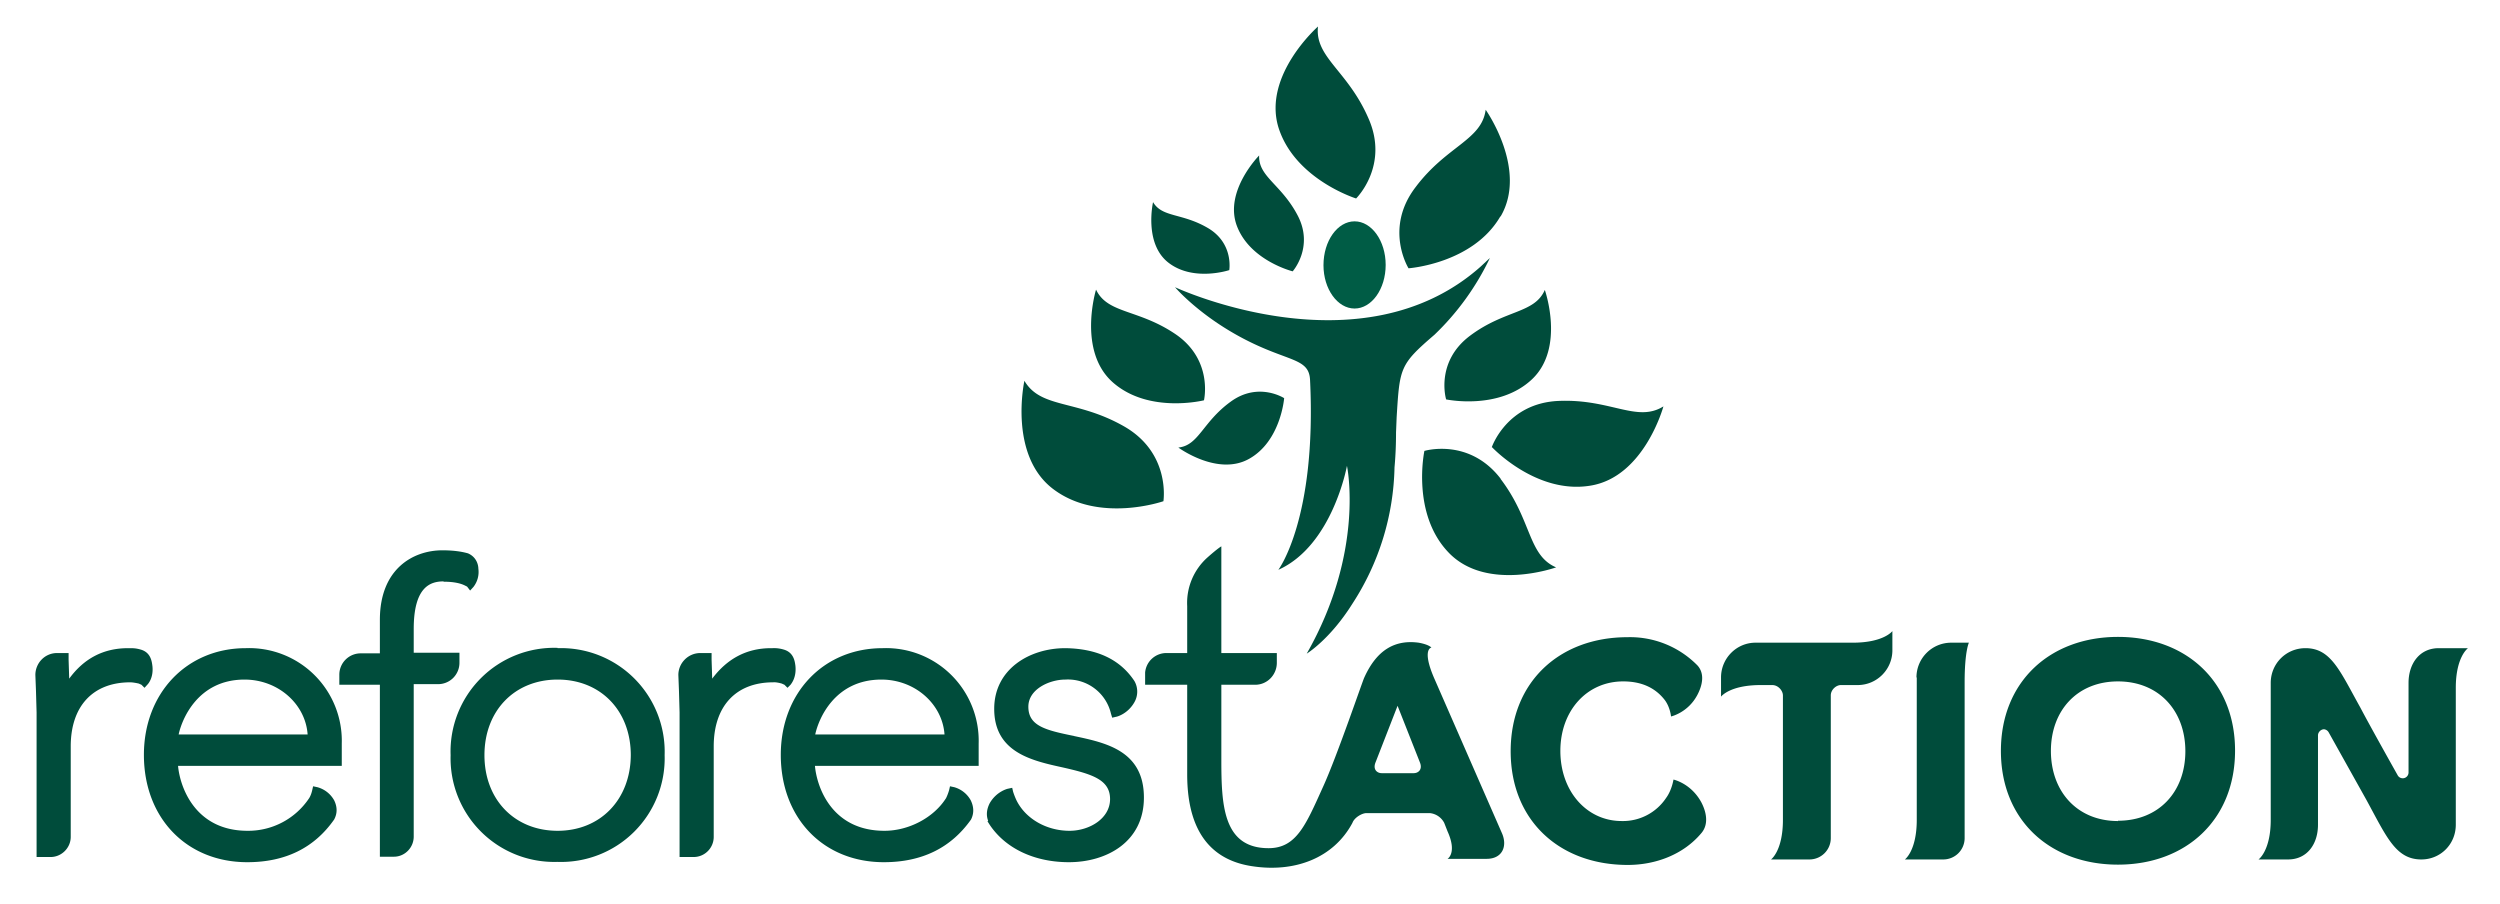 <svg version="1.1" id="prefix__Calque_1" xmlns="http://www.w3.org/2000/svg" x="0" y="0" viewBox="0 0 820 296.5" xml:space="preserve"><style>.prefix__st0{fill:#004c3b}</style><path class="prefix__st0" d="M548.9 255.7s-.5 3.4-2.4 6a17 17 0 0 1-14.6 7.6c-11.4 0-20.1-9.7-20.1-23 0-13.2 8.7-22.8 20.6-22.8q8.7 0 13.4 5.8c2 2.4 2.3 5.7 2.3 5.7s5.5-1.2 8.6-7c1.6-3 2.6-6.9.1-9.7a31 31 0 0 0-23-9.3c-22.2 0-38.3 14.6-38.3 37.4s16.1 37.3 38.4 37.3c9 0 18.2-3.3 24.2-10.5 2.5-3 1.5-7.1-.1-10.1-3.4-6.2-9.1-7.4-9.1-7.4m-366 16.8c-14.1 0-24-10.2-24-24.8s9.9-24.8 24-24.8 24 10.2 24 24.8c-.1 14.6-10 24.8-24 24.8m0-60a34 34 0 0 0-35.1 35.2 34 34 0 0 0 35 35 34 34 0 0 0 35.2-35 34 34 0 0 0-35.1-35.1m84.5 28.3c1-4.8 6.2-18 21.7-18 11 0 20 8 20.7 18zm22.1-28.3c-19.4 0-33.4 14.7-33.4 35 0 20.7 13.9 35.2 33.8 35.2q18.7 0 28.6-14 1.5-3-.1-6.3a9 9 0 0 0-5.4-4.3l-1.4-.3-.3 1.3s-.4 1.4-1 2.6l-.2.3c-4 6.1-12 10.4-20 10.4-17.4 0-22.2-14.5-22.8-21.3H321v-7.3a30.4 30.4 0 0 0-31.5-31.3M58.6 240.9c1-4.8 6.2-18 21.6-18 11 0 20 8 20.7 18zm22-28.3c-19.3 0-33.4 14.7-33.4 35 0 20.7 14 35.2 33.9 35.2q18.7 0 28.5-14 1.6-3 0-6.3a9 9 0 0 0-5.5-4.3l-1.4-.3-.3 1.3s-.3 1.5-1 2.6a24 24 0 0 1-20.2 10.7c-17.3 0-22.2-14.5-22.8-21.3h53.7v-7.3a30.4 30.4 0 0 0-31.5-31.3m271.7 28.8c-9.4-1.9-15-3.3-15-9.6 0-5.8 7-8.9 12.1-8.9a14.5 14.5 0 0 1 15 11.2l.4 1.3 1.3-.3c.2 0 3.8-.9 6-4.8a7 7 0 0 0 0-6.9q-7-10.6-22.7-10.8c-11.6 0-23.3 6.8-23.3 19.9 0 14.3 12.4 17 22.4 19.2 9.7 2.2 15.6 4 15.6 10.4s-6.8 10.4-13.3 10.4c-7.5 0-14.3-3.9-17.3-9.8-.7-1.4-1.2-3-1.2-3l-.3-1.3-1.4.3c-.1 0-3.8.9-6 4.8q-1.5 3-.5 5.7l-.2.2.7 1.1c5.2 7.8 14.7 12.3 26 12.3 12.3 0 24.6-6.6 24.6-21.2 0-15.5-12.7-18-23-20.2m-206.7-50.6q4.4 0 6.9 1.2l.8.4 1 1.3 1.1-1.2a8 8 0 0 0 1.6-6c0-.9-.4-3.7-3.4-5q-3.5-1-8.4-1c-9.5 0-20.5 6-20.5 22.8v11h-6.2a7 7 0 0 0-7.1 7v3.3h13.3V281h4.6c3.6 0 6.5-3 6.5-6.6v-50h7.8a7 7 0 0 0 7.2-7v-3.3h-15v-7.8c0-14 5.6-15.6 9.8-15.6m115.4 27.7c-.2-1.4-.5-4.3-3.7-5.3a11 11 0 0 0-3.8-.5h-.5q-11.8 0-19.3 10l-.2-6.2v-2.2h-3.7c-4 0-7.2 3.3-7.2 7.2l.2 5.2.2 7.1v47.4h4.6c3.7 0 6.6-3 6.6-6.6v-29.7c0-13.2 7.3-21 19.5-21q1-.1 2.8.4l.9.4 1 1 1-1c.2-.3 2-2.3 1.6-6.2m-212.5 6.1c.2-.2 2-2.2 1.6-6-.2-1.5-.5-4.4-3.7-5.4-1.7-.5-2.6-.5-3.8-.5H42q-12 0-19.3 10l-.2-6.2v-2.2h-3.8c-4 0-7.1 3.3-7.1 7.2l.2 5.2.2 7.1v47.4h4.6c3.6 0 6.6-3 6.6-6.6v-29.7c0-13.2 7.3-21 19.5-21q1 0 2.8.4l.9.4 1 1zm646.3 44.8c-13.4 0-22-9.7-22-23 0-13.2 8.6-22.8 22-22.8s22.1 9.6 22.1 22.9-8.7 22.8-22.1 22.8m0-60.3c-22.2 0-38.4 14.6-38.4 37.4s16.2 37.3 38.4 37.3 38.4-14.6 38.4-37.4-16.2-37.3-38.4-37.3m-66 13.3v46.7c0 10.2-3.9 13-3.9 13h12.6a7 7 0 0 0 7-6.9v-51.2c0-10.2 1.4-13 1.4-13H640c-6.3 0-11.4 5.1-11.4 11.4m-20.9-11.4h-31.9c-6.2 0-11.3 5.1-11.3 11.4v6.3s2.8-3.8 13-3.8h3.8c2 0 3.5 1.9 3.5 3.4v40.8c0 10.2-3.9 13-3.9 13h12.6a7 7 0 0 0 7-7v-46.8c0-1.9 1.8-3.4 3.3-3.4h5.5c6.3 0 11.4-5.1 11.4-11.4V207s-2.8 3.8-13 3.8m192.2 1.8c-6.3 0-9.9 5.1-9.9 11.4v29.4a1.9 1.9 0 0 1-3.5 1s-9-16-12.3-22.3c-6.7-12-9.6-19.5-18-19.5-6.4 0-11.4 5.1-11.4 11.4v44.9c0 10.2-4 13-4 13h9.7c6.2 0 9.8-5 9.8-11.4v-29.3c0-1 .9-2 2-2a2 2 0 0 1 1.5 1l12.4 22.2c6.6 12.1 9.6 19.5 18 19.5 6.3 0 11.3-5 11.3-11.4v-44.9c0-10.2 4-13 4-13zm-336.2 41h-10.5c-1.5 0-3-1.2-2-3.6l7.2-18.5 7.3 18.5c1 2.4-.5 3.6-2 3.6m6.6-31.4c-4-9.4-.8-9.8-.8-9.8s-.8-1-4.2-1.6c-7.5-1-13.6 2.1-17.8 11.4-.4.6-9 26-13.6 36-5.6 12.4-8.7 20-17.8 20-15 0-15.5-14.2-15.5-29.2v-24.4h11.1c4 0 7.1-3.3 7.1-7.2v-3.2h-18.2v-35s-1 .5-4.5 3.6a20 20 0 0 0-6.7 16v15.4h-6.7a7 7 0 0 0-7.1 6.4v4h13.8V254c0 20.5 9.4 28.3 21.2 30.1 14 2.2 26.8-2.6 33-14.2.6-1.7 3.1-3.2 4.6-3.2H469a6 6 0 0 1 4.7 3.2l1.1 2.8c3.2 7.1 0 9 0 9h12.8c5.3 0 6.9-4.3 5-8.5zM492.2 71c9-15.4-4.9-35-4.9-35-1.3 10-12.8 11.8-23 25.4C453.9 75 462 88 462 88s21.1-1.5 30.1-17m-47.3-5.9s11-10.8 4-26.4c-6.8-15.6-17.6-19.9-16.5-30 0 0-18.1 15.9-13 33 5.3 17.1 25.5 23.4 25.5 23.4M424 89s7-7.9 1.7-18.2C420.3 60.4 412.7 58 413 51c0 0-11.6 11.7-7.3 23.1S424 89 424 89m50.3 42s17.3 3.7 28.2-6.6 4.2-29.3 4.2-29.3c-3.4 7.8-13 6.4-24.5 15s-7.9 20.8-7.9 20.8m17.9 26.1c-10.4-13.5-25-9.1-25-9.1s-4.4 20.7 8.1 33.5 35.1 4.7 35.1 4.7c-9.3-4-7.9-15.5-18.2-29m-2.8-10.4s14.5 15.5 32.2 12.6c17.7-2.8 24-26 24-26-8.7 5.4-17.2-2.5-34.3-1.8s-22 15.2-22 15.2m-94.4-15.4s3.1-13.1-9.2-21.6c-12.3-8.4-22.4-6.7-26.2-14.7 0 0-6.2 20.2 5.6 30.5s29.8 5.8 29.8 5.8m8.7.5c-9.2 6.7-10.4 14.3-17.1 15 0 0 12.9 9.5 23.2 3.7 10.4-5.8 11.5-19.9 11.5-19.9s-8.5-5.5-17.6 1.2m-7.4-57c-8.5-5-15-3.4-18-8.5 0 0-3.1 13.6 5.1 19.9s19.9 2.4 19.9 2.4 1.5-8.8-7-13.8m-50.5 85.8c15 11.1 35.9 3.8 35.9 3.8s2.5-15.8-13-24.6-27.2-5.7-32.6-14.9c0 0-5.4 24.6 9.7 35.7"/><path d="M434.1 87c0 7.8 4.6 14.2 10.2 14.2s10.2-6.4 10.2-14.3-4.6-14.3-10.2-14.3S434.1 79 434.1 87" fill-rule="evenodd" clip-rule="evenodd" fill="#005c45"/><path class="prefix__st0" d="M485.7 87.4c-39.5 35.2-100.3 6.8-100.3 6.8s7.8 9.2 22.5 16.9 21.5 6.2 21.8 13.6c2.2 45.5-10.4 62.2-10.4 62.2 17.8-8 22.5-34.1 22.5-34.1s6 27.9-13.2 61.6c0 0 7.6-4.6 15-16.4a85 85 0 0 0 13.8-44.7q.5-5.4.5-11.5l.2-4.9c1-16.3 1-17.3 12.4-27.1a86 86 0 0 0 18.2-25.2z"/></svg>